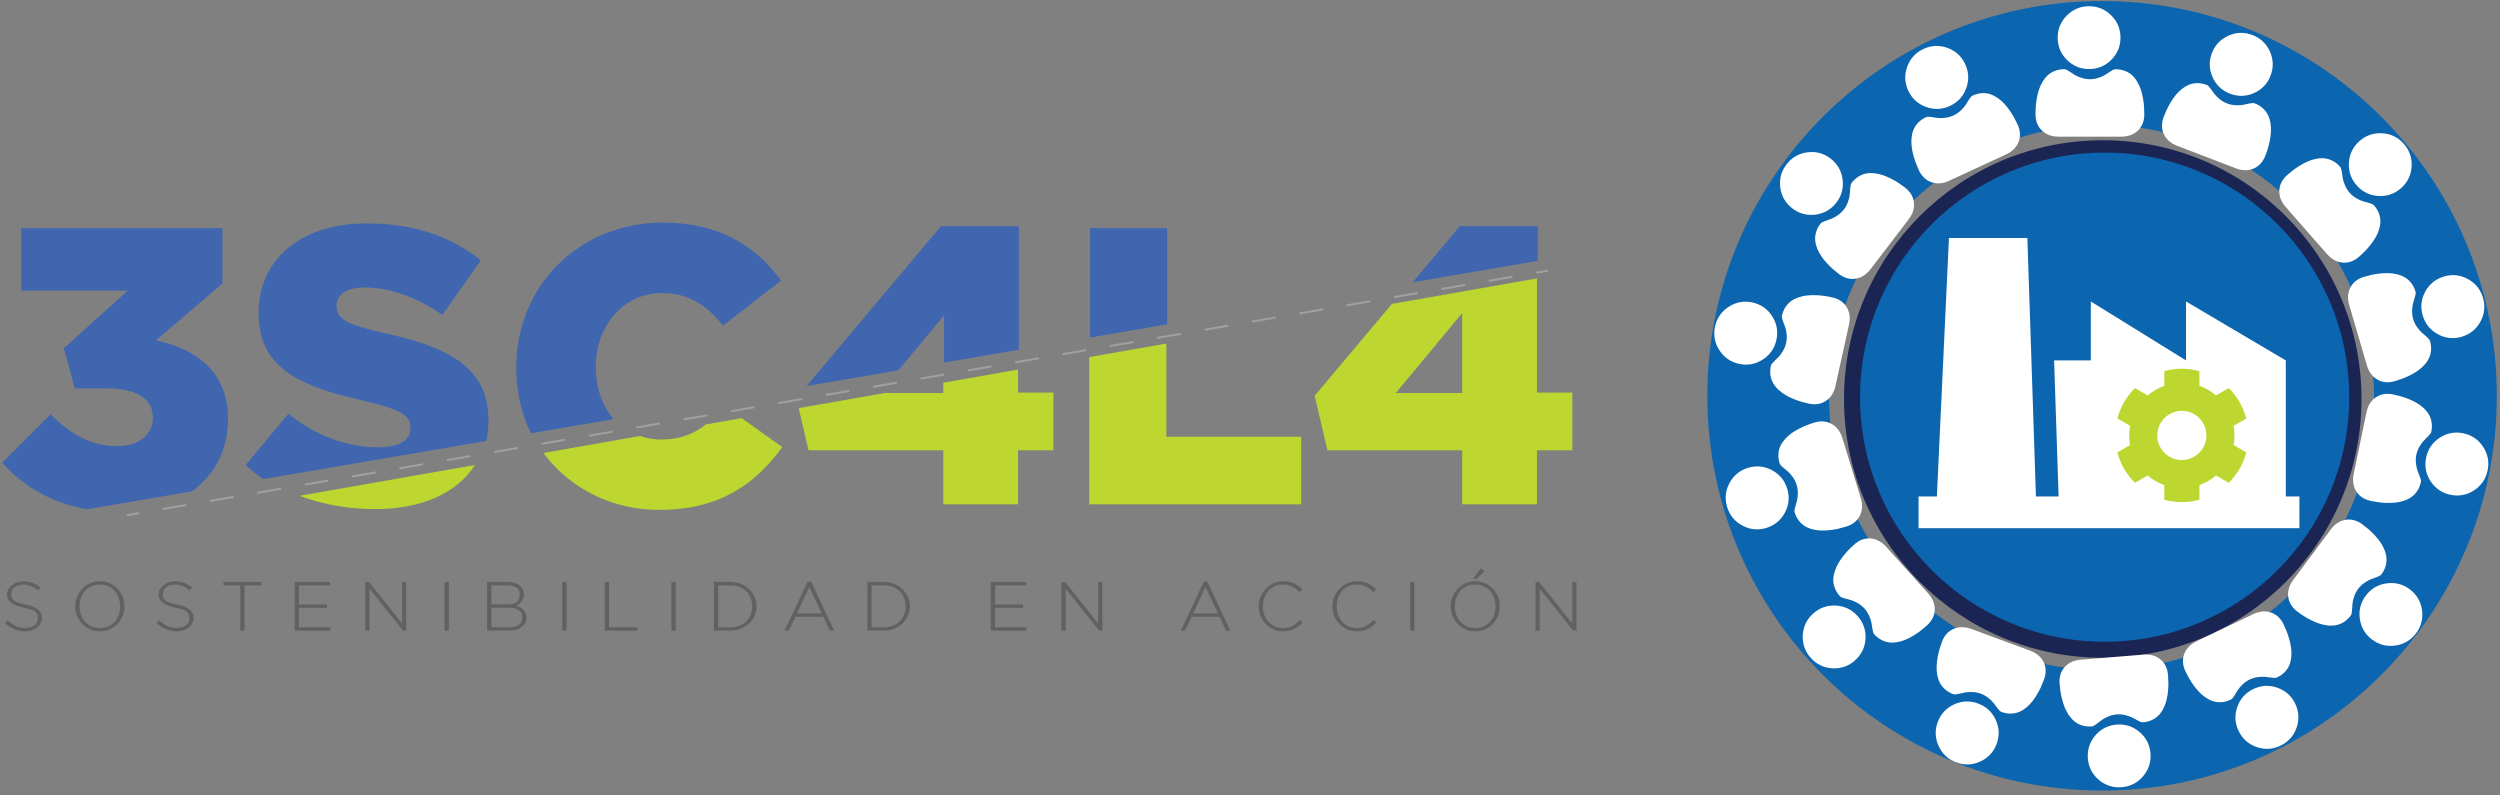 <?xml version="1.0" encoding="UTF-8"?>
<svg xmlns="http://www.w3.org/2000/svg" xmlns:xlink="http://www.w3.org/1999/xlink" width="500pt" height="159pt" viewBox="0 0 500 159" version="1.1">
<rect x="0" y="0" width="500" height="159" fill="#808080" stroke="none"/>
<defs>
<g>
<symbol overflow="visible" id="glyph0-0">
<path style="stroke:none;" d=""/>
</symbol>
<symbol overflow="visible" id="glyph0-1">
<path style="stroke:none;" d="M 4.578 0.141 C 6.516 0.141 7.953 -1.062 7.953 -2.531 L 7.953 -2.562 C 7.953 -3.891 6.922 -4.781 4.562 -5.25 C 2.266 -5.719 1.812 -6.203 1.812 -7.297 L 1.812 -7.328 C 1.812 -8.375 2.656 -9.188 4.203 -9.188 C 5.312 -9.188 6.172 -8.844 7.203 -8.031 L 7.672 -8.641 C 6.703 -9.422 5.531 -9.859 4.234 -9.859 C 2.453 -9.859 0.953 -8.641 0.953 -7.281 L 0.953 -7.25 C 0.953 -5.891 2.062 -5.031 4.391 -4.578 C 6.672 -4.094 7.109 -3.625 7.109 -2.516 L 7.109 -2.484 C 7.109 -1.297 6.234 -0.547 4.594 -0.547 C 3.219 -0.547 2.25 -0.984 1.094 -2.062 L 0.562 -1.5 C 1.734 -0.422 3.094 0.141 4.578 0.141 Z M 4.578 0.141 "/>
</symbol>
<symbol overflow="visible" id="glyph0-2">
<path style="stroke:none;" d="M 5.703 0.156 C 8.578 0.156 10.641 -2.266 10.641 -4.812 C 10.594 -4.766 10.453 -5 10.641 -5 C 10.641 -7.453 8.594 -9.891 5.719 -9.891 C 2.859 -9.891 0.781 -7.453 0.781 -4.875 L 0.781 -4.844 C 0.781 -2.266 2.844 0.156 5.703 0.156 Z M 5.734 -0.516 C 3.203 -0.516 1.656 -2.469 1.656 -4.859 L 1.656 -4.891 C 1.656 -7.281 3.188 -9.219 5.703 -9.219 C 8.234 -9.219 9.766 -7.25 9.766 -4.859 L 9.766 -4.828 C 9.766 -2.438 8.25 -0.516 5.734 -0.516 Z M 5.734 -0.516 "/>
</symbol>
<symbol overflow="visible" id="glyph0-3">
<path style="stroke:none;" d="M 3.891 0 L 4.531 0 L 4.531 -9.047 L 7.922 -9.047 L 7.922 -9.734 L 0.312 -9.734 L 0.312 -9.047 L 3.688 -9.047 L 3.688 0 Z M 3.891 0 "/>
</symbol>
<symbol overflow="visible" id="glyph0-4">
<path style="stroke:none;" d="M 1.406 0 L 8.328 0 L 8.328 -0.672 L 2.062 -0.672 L 2.062 -4.562 L 7.672 -4.562 L 7.672 -5.234 L 2.062 -5.234 L 2.062 -9.047 L 8.266 -9.047 L 8.266 -9.734 L 1.203 -9.734 L 1.203 0 Z M 1.406 0 "/>
</symbol>
<symbol overflow="visible" id="glyph0-5">
<path style="stroke:none;" d="M 1.406 0 L 2.047 0 L 2.047 -8.875 L 1.719 -8.781 L 8.734 0 L 9.391 0 L 9.391 -9.734 L 8.547 -9.734 L 8.547 -0.906 L 8.891 -1 L 1.922 -9.734 L 1.203 -9.734 L 1.203 0 Z M 1.406 0 "/>
</symbol>
<symbol overflow="visible" id="glyph0-6">
<path style="stroke:none;" d="M 1.5 0 L 2.156 0 L 2.156 -9.734 L 1.297 -9.734 L 1.297 0 Z M 1.5 0 "/>
</symbol>
<symbol overflow="visible" id="glyph0-7">
<path style="stroke:none;" d="M 1.406 0 L 5.5 0 C 7.625 0 9.094 -1.062 9.094 -2.625 L 9.094 -2.656 C 9.094 -3.938 7.891 -4.875 6.641 -5.094 L 6.641 -4.844 C 7.609 -5.109 8.578 -6 8.578 -7.219 L 8.578 -7.234 C 8.578 -7.859 8.312 -8.469 7.922 -8.859 C 7.391 -9.391 6.391 -9.734 5.297 -9.734 L 1.203 -9.734 L 1.203 0 Z M 2.062 -5.109 L 2.062 -9.047 L 5.297 -9.047 C 6.953 -9.047 7.719 -8.391 7.719 -7.203 L 7.719 -7.172 C 7.719 -5.812 6.812 -5.25 5.406 -5.25 L 2.062 -5.25 Z M 2.062 -0.547 L 2.062 -4.578 L 5.578 -4.578 C 7.25 -4.578 8.234 -3.969 8.234 -2.641 L 8.234 -2.609 C 8.234 -1.328 7.344 -0.672 5.516 -0.672 L 2.062 -0.672 Z M 2.062 -0.547 "/>
</symbol>
<symbol overflow="visible" id="glyph0-8">
<path style="stroke:none;" d="M 1.406 0 L 7.766 0 L 7.766 -0.672 L 2.062 -0.672 L 2.062 -9.734 L 1.203 -9.734 L 1.203 0 Z M 1.406 0 "/>
</symbol>
<symbol overflow="visible" id="glyph0-9">
<path style="stroke:none;" d="M 1.406 0 L 4.5 0 C 7.469 0 9.719 -2.172 9.719 -4.844 L 9.719 -4.875 C 9.719 -7.531 7.469 -9.734 4.5 -9.734 L 1.203 -9.734 L 1.203 0 Z M 2.062 -0.547 L 2.062 -9.047 L 4.5 -9.047 C 7.219 -9.047 8.844 -7.25 8.844 -4.859 L 8.844 -4.828 C 8.844 -2.438 7.219 -0.672 4.5 -0.672 L 2.062 -0.672 Z M 2.062 -0.547 "/>
</symbol>
<symbol overflow="visible" id="glyph0-10">
<path style="stroke:none;" d="M 0.547 0 L 1.141 0 L 2.438 -2.766 L 8.031 -2.766 L 9.328 0 L 10.203 0 L 5.594 -9.797 L 4.891 -9.797 L 0.281 0 Z M 2.703 -3.297 L 5.422 -9.125 L 5.031 -9.125 L 7.719 -3.438 L 2.766 -3.438 Z M 2.703 -3.297 "/>
</symbol>
<symbol overflow="visible" id="glyph0-11">
<path style="stroke:none;" d=""/>
</symbol>
<symbol overflow="visible" id="glyph0-12">
<path style="stroke:none;" d="M 5.641 0.156 C 7.328 0.156 8.609 -0.578 9.578 -1.594 L 9.031 -2.125 C 8.062 -1.125 7.141 -0.516 5.672 -0.516 C 3.281 -0.516 1.656 -2.391 1.656 -4.844 L 1.656 -4.875 C 1.656 -7.328 3.25 -9.219 5.656 -9.219 C 7.234 -9.219 8.062 -8.578 8.984 -7.688 L 9.531 -8.266 C 8.531 -9.203 7.422 -9.891 5.672 -9.891 C 2.969 -9.891 0.781 -7.516 0.781 -4.859 L 0.781 -4.828 C 0.781 -2.141 2.969 0.156 5.641 0.156 Z M 5.641 0.156 "/>
</symbol>
<symbol overflow="visible" id="glyph0-13">
<path style="stroke:none;" d="M 5.703 0.156 C 8.578 0.156 10.641 -2.266 10.641 -4.812 C 10.594 -4.766 10.453 -5 10.641 -5 C 10.641 -7.453 8.594 -9.891 5.719 -9.891 C 2.859 -9.891 0.781 -7.453 0.781 -4.875 L 0.781 -4.844 C 0.781 -2.266 2.844 0.156 5.703 0.156 Z M 5.734 -0.516 C 3.203 -0.516 1.656 -2.469 1.656 -4.859 L 1.656 -4.891 C 1.656 -7.281 3.188 -9.219 5.703 -9.219 C 8.234 -9.219 9.766 -7.25 9.766 -4.859 L 9.766 -4.828 C 9.766 -2.438 8.25 -0.516 5.734 -0.516 Z M 5.578 -10.344 L 6.016 -10.344 L 7.625 -11.969 L 6.766 -12.406 L 5.266 -10.344 Z M 5.578 -10.344 "/>
</symbol>
</g>
<clipPath id="clip1">
  <path d="M 0 45 L 46 45 L 46 103 L 0 103 Z M 0 45 "/>
</clipPath>
<clipPath id="clip2">
  <path d="M -45.84 14.172 L -48.91 115.574 L -35.238 110.875 L 314.859 50.918 L 313.148 -5.23 Z M -45.84 14.172 "/>
</clipPath>
<clipPath id="clip3">
  <path d="M 49 44 L 98 44 L 98 103 L 49 103 Z M 49 44 "/>
</clipPath>
<clipPath id="clip4">
  <path d="M -45.84 14.172 L -48.91 115.574 L -35.238 110.875 L 314.859 50.918 L 313.148 -5.23 Z M -45.84 14.172 "/>
</clipPath>
<clipPath id="clip5">
  <path d="M 103 44 L 157 44 L 157 103 L 103 103 Z M 103 44 "/>
</clipPath>
<clipPath id="clip6">
  <path d="M -45.84 14.172 L -48.91 115.574 L -35.238 110.875 L 314.859 50.918 L 313.148 -5.23 Z M -45.84 14.172 "/>
</clipPath>
<clipPath id="clip7">
  <path d="M 159 45 L 211 45 L 211 102 L 159 102 Z M 159 45 "/>
</clipPath>
<clipPath id="clip8">
  <path d="M -45.84 14.172 L -48.91 115.574 L -35.238 110.875 L 314.859 50.918 L 313.148 -5.23 Z M -45.84 14.172 "/>
</clipPath>
<clipPath id="clip9">
  <path d="M 218 45 L 261 45 L 261 102 L 218 102 Z M 218 45 "/>
</clipPath>
<clipPath id="clip10">
  <path d="M -45.84 14.172 L -48.91 115.574 L -35.238 110.875 L 314.859 50.918 L 313.148 -5.23 Z M -45.84 14.172 "/>
</clipPath>
<clipPath id="clip11">
  <path d="M 263 45 L 315 45 L 315 102 L 263 102 Z M 263 45 "/>
</clipPath>
<clipPath id="clip12">
  <path d="M -45.84 14.172 L -48.91 115.574 L -35.238 110.875 L 314.859 50.918 L 313.148 -5.23 Z M -45.84 14.172 "/>
</clipPath>
<clipPath id="clip13">
  <path d="M 0 52 L 46 52 L 46 102 L 0 102 Z M 0 52 "/>
</clipPath>
<clipPath id="clip14">
  <path d="M -15.883 112.477 L 327.594 125.504 L 325.391 52.52 Z M -15.883 112.477 "/>
</clipPath>
<clipPath id="clip15">
  <path d="M 48 52 L 98 52 L 98 102 L 48 102 Z M 48 52 "/>
</clipPath>
<clipPath id="clip16">
  <path d="M -15.883 112.477 L 327.594 125.504 L 325.391 52.52 Z M -15.883 112.477 "/>
</clipPath>
<clipPath id="clip17">
  <path d="M 103 52 L 157 52 L 157 102 L 103 102 Z M 103 52 "/>
</clipPath>
<clipPath id="clip18">
  <path d="M -15.883 112.477 L 327.594 125.504 L 325.391 52.52 Z M -15.883 112.477 "/>
</clipPath>
<clipPath id="clip19">
  <path d="M 159 52 L 211 52 L 211 101 L 159 101 Z M 159 52 "/>
</clipPath>
<clipPath id="clip20">
  <path d="M -15.883 112.477 L 327.594 125.504 L 325.391 52.52 Z M -15.883 112.477 "/>
</clipPath>
<clipPath id="clip21">
  <path d="M 217 52 L 261 52 L 261 101 L 217 101 Z M 217 52 "/>
</clipPath>
<clipPath id="clip22">
  <path d="M -15.883 112.477 L 327.594 125.504 L 325.391 52.52 Z M -15.883 112.477 "/>
</clipPath>
<clipPath id="clip23">
  <path d="M 262 52 L 315 52 L 315 101 L 262 101 Z M 262 52 "/>
</clipPath>
<clipPath id="clip24">
  <path d="M -15.883 112.477 L 327.594 125.504 L 325.391 52.52 Z M -15.883 112.477 "/>
</clipPath>
</defs>
<g id="surface1">
<g style="fill:rgb(37.599%,37.999%,37.999%);fill-opacity:1;">
  <use xlink:href="#glyph0-1" x="0.446" y="126.126"/>
  <use xlink:href="#glyph0-2" x="14.258" y="126.126"/>
</g>
<g style="fill:rgb(37.599%,37.999%,37.999%);fill-opacity:1;">
  <use xlink:href="#glyph0-1" x="30.761" y="126.126"/>
</g>
<g style="fill:rgb(37.599%,37.999%,37.999%);fill-opacity:1;">
  <use xlink:href="#glyph0-3" x="44.368" y="126.126"/>
  <use xlink:href="#glyph0-4" x="57.732" y="126.126"/>
  <use xlink:href="#glyph0-5" x="71.868" y="126.126"/>
  <use xlink:href="#glyph0-6" x="87.614" y="126.126"/>
  <use xlink:href="#glyph0-7" x="96.217" y="126.126"/>
  <use xlink:href="#glyph0-6" x="111.151" y="126.126"/>
  <use xlink:href="#glyph0-8" x="119.754" y="126.126"/>
  <use xlink:href="#glyph0-6" x="132.984" y="126.126"/>
  <use xlink:href="#glyph0-9" x="141.587" y="126.126"/>
</g>
<g style="fill:rgb(37.599%,37.999%,37.999%);fill-opacity:1;">
  <use xlink:href="#glyph0-10" x="156.629" y="126.126"/>
  <use xlink:href="#glyph0-9" x="172.266" y="126.126"/>
  <use xlink:href="#glyph0-11" x="187.917" y="126.126"/>
  <use xlink:href="#glyph0-4" x="196.953" y="126.126"/>
  <use xlink:href="#glyph0-5" x="211.089" y="126.126"/>
  <use xlink:href="#glyph0-11" x="226.835" y="126.126"/>
  <use xlink:href="#glyph0-10" x="235.871" y="126.126"/>
</g>
<g style="fill:rgb(37.599%,37.999%,37.999%);fill-opacity:1;">
  <use xlink:href="#glyph0-12" x="250.94" y="126.126"/>
</g>
<g style="fill:rgb(37.599%,37.999%,37.999%);fill-opacity:1;">
  <use xlink:href="#glyph0-12" x="265.698" y="126.126"/>
  <use xlink:href="#glyph0-6" x="280.727" y="126.126"/>
  <use xlink:href="#glyph0-13" x="289.33" y="126.126"/>
  <use xlink:href="#glyph0-5" x="305.901" y="126.126"/>
</g>
<g clip-path="url(#clip1)" clip-rule="nonzero">
<g clip-path="url(#clip2)" clip-rule="nonzero">
<path style=" stroke:none;fill-rule:nonzero;fill:rgb(25.099%,39.999%,68.999%);fill-opacity:1;" d="M 0.426 92.555 L 10.129 82.855 C 14.105 86.91 18.32 89.215 23.41 89.215 C 27.781 89.215 30.566 86.988 30.566 83.57 L 30.566 83.41 C 30.566 79.832 27.305 77.684 21.5 77.684 L 14.98 77.684 L 12.754 69.652 L 25.555 58.121 L 4.242 58.121 L 4.242 45.637 L 44.484 45.637 L 44.484 56.691 L 31.203 68.062 C 39.156 69.812 45.598 74.266 45.598 83.727 L 45.598 83.887 C 45.598 95.18 36.531 102.418 24.125 102.418 C 13.391 102.418 5.832 98.52 0.426 92.555 "/>
</g>
</g>
<g clip-path="url(#clip3)" clip-rule="nonzero">
<g clip-path="url(#clip4)" clip-rule="nonzero">
<path style=" stroke:none;fill-rule:nonzero;fill:rgb(25.099%,39.999%,68.999%);fill-opacity:1;" d="M 49.094 93.031 L 57.684 82.773 C 63.172 87.148 69.293 89.453 75.738 89.453 C 79.871 89.453 82.098 88.023 82.098 85.637 L 82.098 85.477 C 82.098 83.172 80.27 81.898 72.715 80.152 C 60.867 77.445 51.719 74.105 51.719 62.656 L 51.719 62.496 C 51.719 52.156 59.91 44.684 73.27 44.684 C 82.734 44.684 90.129 47.227 96.172 52.078 L 88.461 62.973 C 83.371 59.395 77.805 57.484 72.871 57.484 C 69.137 57.484 67.305 59.078 67.305 61.062 L 67.305 61.223 C 67.305 63.77 69.215 64.883 76.93 66.633 C 89.73 69.414 97.684 73.551 97.684 83.969 L 97.684 84.125 C 97.684 95.496 88.699 102.258 75.18 102.258 C 65.32 102.258 55.934 99.156 49.094 93.031 "/>
</g>
</g>
<g clip-path="url(#clip5)" clip-rule="nonzero">
<g clip-path="url(#clip6)" clip-rule="nonzero">
<path style=" stroke:none;fill-rule:nonzero;fill:rgb(25.099%,39.999%,68.999%);fill-opacity:1;" d="M 103.25 73.629 L 103.25 73.473 C 103.25 57.246 115.734 44.523 132.598 44.523 C 143.969 44.523 151.281 49.297 156.215 56.133 L 144.605 65.121 C 141.422 61.145 137.766 58.602 132.438 58.602 C 124.645 58.602 119.156 65.199 119.156 73.312 L 119.156 73.473 C 119.156 81.82 124.645 88.34 132.438 88.34 C 138.242 88.34 141.66 85.637 145 81.582 L 156.609 89.852 C 151.363 97.09 144.285 102.418 131.961 102.418 C 116.055 102.418 103.25 90.25 103.25 73.629 "/>
</g>
</g>
<g clip-path="url(#clip7)" clip-rule="nonzero">
<g clip-path="url(#clip8)" clip-rule="nonzero">
<path style=" stroke:none;fill-rule:nonzero;fill:rgb(25.099%,39.999%,68.999%);fill-opacity:1;" d="M 188.82 79.035 L 188.82 63.055 L 175.539 79.035 Z M 188.82 90.488 L 161.859 90.488 L 159.316 79.594 L 188.184 45.238 L 203.77 45.238 L 203.77 78.957 L 210.848 78.957 L 210.848 90.488 L 203.77 90.488 L 203.77 101.305 L 188.82 101.305 "/>
</g>
</g>
<g clip-path="url(#clip9)" clip-rule="nonzero">
<g clip-path="url(#clip10)" clip-rule="nonzero">
<path style=" stroke:none;fill-rule:nonzero;fill:rgb(25.099%,39.999%,68.999%);fill-opacity:1;" d="M 218.008 45.637 L 233.434 45.637 L 233.434 87.785 L 260.391 87.785 L 260.391 101.305 L 218.008 101.305 "/>
</g>
</g>
<g clip-path="url(#clip11)" clip-rule="nonzero">
<g clip-path="url(#clip12)" clip-rule="nonzero">
<path style=" stroke:none;fill-rule:nonzero;fill:rgb(25.099%,39.999%,68.999%);fill-opacity:1;" d="M 292.598 79.035 L 292.598 63.055 L 279.32 79.035 Z M 292.598 90.488 L 265.641 90.488 L 263.098 79.594 L 291.965 45.238 L 307.547 45.238 L 307.547 78.957 L 314.629 78.957 L 314.629 90.488 L 307.547 90.488 L 307.547 101.305 L 292.598 101.305 "/>
</g>
</g>
<g clip-path="url(#clip13)" clip-rule="nonzero">
<g clip-path="url(#clip14)" clip-rule="nonzero">
<path style=" stroke:none;fill-rule:nonzero;fill:rgb(74.1%,83.899%,18.799%);fill-opacity:1;" d="M 0.266 92.117 L 9.969 82.414 C 13.945 86.469 18.16 88.777 23.25 88.777 C 27.625 88.777 30.406 86.551 30.406 83.129 L 30.406 82.969 C 30.406 79.391 27.148 77.242 21.34 77.242 L 14.82 77.242 L 12.594 69.215 L 25.398 57.68 L 4.082 57.68 L 4.082 45.195 L 44.324 45.195 L 44.324 56.25 L 31.043 67.621 C 38.996 69.371 45.438 73.824 45.438 83.289 L 45.438 83.449 C 45.438 94.738 36.371 101.977 23.965 101.977 C 13.23 101.977 5.676 98.082 0.266 92.117 "/>
</g>
</g>
<g clip-path="url(#clip15)" clip-rule="nonzero">
<g clip-path="url(#clip16)" clip-rule="nonzero">
<path style=" stroke:none;fill-rule:nonzero;fill:rgb(74.1%,83.899%,18.799%);fill-opacity:1;" d="M 48.934 92.594 L 57.523 82.336 C 63.012 86.707 69.133 89.016 75.578 89.016 C 79.711 89.016 81.938 87.582 81.938 85.195 L 81.938 85.039 C 81.938 82.73 80.109 81.461 72.555 79.711 C 60.707 77.008 51.559 73.664 51.559 62.215 L 51.559 62.055 C 51.559 51.719 59.75 44.242 73.109 44.242 C 82.574 44.242 89.969 46.785 96.016 51.641 L 88.301 62.531 C 83.211 58.953 77.645 57.047 72.711 57.047 C 68.977 57.047 67.148 58.637 67.148 60.625 L 67.148 60.781 C 67.148 63.328 69.055 64.441 76.77 66.191 C 89.574 68.973 97.523 73.109 97.523 83.527 L 97.523 83.688 C 97.523 95.059 88.539 101.816 75.02 101.816 C 65.16 101.816 55.777 98.715 48.934 92.594 "/>
</g>
</g>
<g clip-path="url(#clip17)" clip-rule="nonzero">
<g clip-path="url(#clip18)" clip-rule="nonzero">
<path style=" stroke:none;fill-rule:nonzero;fill:rgb(74.1%,83.899%,18.799%);fill-opacity:1;" d="M 103.094 73.188 L 103.094 73.031 C 103.094 56.809 115.574 44.086 132.438 44.086 C 143.809 44.086 151.121 48.855 156.055 55.691 L 144.445 64.68 C 141.262 60.703 137.605 58.16 132.277 58.16 C 124.484 58.16 118.996 64.758 118.996 72.871 L 118.996 73.031 C 118.996 81.379 124.484 87.902 132.277 87.902 C 138.082 87.902 141.5 85.199 144.844 81.141 L 156.453 89.414 C 151.203 96.648 144.125 101.977 131.801 101.977 C 115.895 101.977 103.094 89.809 103.094 73.188 "/>
</g>
</g>
<g clip-path="url(#clip19)" clip-rule="nonzero">
<g clip-path="url(#clip20)" clip-rule="nonzero">
<path style=" stroke:none;fill-rule:nonzero;fill:rgb(74.1%,83.899%,18.799%);fill-opacity:1;" d="M 188.66 78.598 L 188.66 62.613 L 175.379 78.598 Z M 188.66 90.047 L 161.699 90.047 L 159.156 79.152 L 188.023 44.801 L 203.609 44.801 L 203.609 78.516 L 210.688 78.516 L 210.688 90.047 L 203.609 90.047 L 203.609 100.863 L 188.66 100.863 "/>
</g>
</g>
<g clip-path="url(#clip21)" clip-rule="nonzero">
<g clip-path="url(#clip22)" clip-rule="nonzero">
<path style=" stroke:none;fill-rule:nonzero;fill:rgb(74.1%,83.899%,18.799%);fill-opacity:1;" d="M 217.848 45.195 L 233.273 45.195 L 233.273 87.344 L 260.23 87.344 L 260.23 100.863 L 217.848 100.863 "/>
</g>
</g>
<g clip-path="url(#clip23)" clip-rule="nonzero">
<g clip-path="url(#clip24)" clip-rule="nonzero">
<path style=" stroke:none;fill-rule:nonzero;fill:rgb(74.1%,83.899%,18.799%);fill-opacity:1;" d="M 292.438 78.598 L 292.438 62.613 L 279.16 78.598 Z M 292.438 90.047 L 265.48 90.047 L 262.938 79.152 L 291.805 44.801 L 307.391 44.801 L 307.391 78.516 L 314.469 78.516 L 314.469 90.047 L 307.391 90.047 L 307.391 100.863 L 292.438 100.863 "/>
</g>
</g>
<path style="fill:none;stroke-width:4.03;stroke-linecap:butt;stroke-linejoin:miter;stroke:rgb(62.7%,62.7%,62.7%);stroke-opacity:1;stroke-miterlimit:10;" d="M 254.062 559.609 L 277.852 563.711 " transform="matrix(0.1,0,0,-0.1,0,159)"/>
<path style="fill:none;stroke-width:4.03;stroke-linecap:butt;stroke-linejoin:miter;stroke:rgb(62.7%,62.7%,62.7%);stroke-opacity:1;stroke-dasharray:48.06,48.06;stroke-miterlimit:10;" d="M 325.234 571.875 L 3048.516 1040.547 " transform="matrix(0.1,0,0,-0.1,0,159)"/>
<path style="fill:none;stroke-width:4.03;stroke-linecap:butt;stroke-linejoin:miter;stroke:rgb(62.7%,62.7%,62.7%);stroke-opacity:1;stroke-miterlimit:10;" d="M 3072.188 1044.648 L 3095.977 1048.711 " transform="matrix(0.1,0,0,-0.1,0,159)"/>
<path style=" stroke:none;fill-rule:nonzero;fill:rgb(10.199%,14.499%,32.899%);fill-opacity:1;" d="M 472.305 79.805 C 472.305 108.387 449.137 131.555 420.555 131.555 C 391.973 131.555 368.801 108.387 368.801 79.805 C 368.801 51.223 391.973 28.051 420.555 28.051 C 449.137 28.051 472.305 51.223 472.305 79.805 "/>
<path style=" stroke:none;fill-rule:nonzero;fill:rgb(4.7%,39.6%,68.599%);fill-opacity:1;" d="M 420.316 134.016 C 390.219 134.016 365.82 109.617 365.82 79.52 C 365.82 49.422 390.219 25.023 420.316 25.023 C 450.414 25.023 474.812 49.422 474.812 79.52 C 474.812 109.617 450.414 134.016 420.316 134.016 M 420.414 0.211 C 376.812 0.211 341.465 35.559 341.465 79.16 C 341.465 122.762 376.812 158.109 420.414 158.109 C 464.016 158.109 499.363 122.762 499.363 79.16 C 499.363 35.559 464.016 0.211 420.414 0.211 "/>
<path style=" stroke:none;fill-rule:nonzero;fill:rgb(4.7%,39.6%,68.599%);fill-opacity:1;" d="M 469.84 79.434 C 469.84 106.449 447.941 128.348 420.926 128.348 C 393.91 128.348 372.012 106.449 372.012 79.434 C 372.012 52.418 393.91 30.52 420.926 30.52 C 447.941 30.52 469.84 52.418 469.84 79.434 "/>
<path style=" stroke:none;fill-rule:nonzero;fill:rgb(100%,100%,100%);fill-opacity:1;" d="M 417.816 13.812 C 419.547 13.812 421.039 13.191 422.258 11.969 C 423.48 10.746 424.098 9.254 424.098 7.527 C 424.098 5.801 423.48 4.309 422.258 3.086 C 421.039 1.867 419.547 1.246 417.816 1.246 C 416.09 1.246 414.598 1.867 413.379 3.086 C 412.156 4.309 411.535 5.801 411.535 7.527 C 411.535 9.254 412.156 10.746 413.379 11.969 C 414.598 13.191 416.094 13.812 417.816 13.812 "/>
<path style=" stroke:none;fill-rule:nonzero;fill:rgb(100%,100%,100%);fill-opacity:1;" d="M 428.809 21.305 C 428.773 20.793 428.703 20.242 428.598 19.656 C 428.492 19.066 428.355 18.508 428.195 17.996 C 428.023 17.473 427.797 16.949 427.512 16.453 C 427.219 15.934 426.871 15.484 426.484 15.113 C 426.078 14.727 425.582 14.414 425.012 14.188 C 424.438 13.961 423.805 13.848 423.125 13.848 C 422.859 13.848 422.602 13.953 422.105 14.277 C 421.797 14.48 421.441 14.711 421.039 14.965 C 420.699 15.184 420.238 15.387 419.664 15.57 C 419.109 15.75 418.539 15.844 417.984 15.844 C 417.422 15.844 416.859 15.75 416.297 15.57 C 415.727 15.387 415.266 15.184 414.922 14.965 C 414.527 14.711 414.172 14.48 413.859 14.277 C 413.363 13.953 413.105 13.848 412.84 13.848 C 412.16 13.848 411.527 13.961 410.953 14.188 C 410.383 14.414 409.887 14.727 409.48 15.113 C 409.094 15.484 408.746 15.938 408.453 16.453 C 408.168 16.949 407.941 17.473 407.77 17.996 C 407.609 18.508 407.473 19.066 407.367 19.656 C 407.262 20.238 407.191 20.793 407.156 21.305 C 407.121 21.801 407.102 22.32 407.102 22.844 C 407.102 24.203 407.535 25.309 408.391 26.121 C 409.23 26.922 410.348 27.328 411.703 27.328 L 424.262 27.328 C 425.617 27.328 426.734 26.922 427.578 26.121 C 428.43 25.309 428.863 24.203 428.863 22.844 C 428.863 22.316 428.844 21.801 428.809 21.305 "/>
<path style=" stroke:none;fill-rule:nonzero;fill:rgb(100%,100%,100%);fill-opacity:1;" d="M 445.996 18.734 C 447.609 19.355 449.227 19.312 450.805 18.609 C 452.383 17.906 453.496 16.73 454.113 15.121 C 454.73 13.508 454.688 11.891 453.984 10.312 C 453.281 8.738 452.109 7.625 450.496 7.008 C 448.887 6.387 447.27 6.43 445.691 7.133 C 444.113 7.836 443 9.008 442.383 10.621 C 441.766 12.234 441.809 13.852 442.512 15.426 C 443.215 17.004 444.387 18.117 445.996 18.734 "/>
<path style=" stroke:none;fill-rule:nonzero;fill:rgb(100%,100%,100%);fill-opacity:1;" d="M 453.578 29.668 C 453.727 29.18 453.859 28.637 453.973 28.055 C 454.082 27.465 454.156 26.895 454.184 26.359 C 454.219 25.809 454.188 25.242 454.102 24.676 C 454.016 24.086 453.852 23.539 453.621 23.059 C 453.383 22.551 453.031 22.078 452.578 21.66 C 452.125 21.246 451.574 20.91 450.941 20.672 C 450.691 20.574 450.414 20.586 449.832 20.707 C 449.477 20.785 449.059 20.871 448.594 20.969 C 448.195 21.051 447.691 21.074 447.094 21.039 C 446.508 21.012 445.945 20.895 445.426 20.691 C 444.902 20.492 444.406 20.203 443.949 19.836 C 443.48 19.461 443.121 19.102 442.883 18.777 C 442.602 18.398 442.352 18.055 442.133 17.758 C 441.785 17.273 441.586 17.082 441.336 16.984 C 440.703 16.742 440.07 16.621 439.453 16.629 C 438.84 16.637 438.266 16.75 437.746 16.969 C 437.25 17.176 436.766 17.473 436.309 17.848 C 435.863 18.215 435.465 18.617 435.117 19.047 C 434.781 19.465 434.457 19.938 434.145 20.449 C 433.84 20.957 433.574 21.449 433.359 21.914 C 433.148 22.367 432.945 22.844 432.758 23.332 C 432.27 24.605 432.281 25.789 432.785 26.852 C 433.285 27.902 434.184 28.684 435.449 29.168 L 447.176 33.664 C 448.441 34.152 449.629 34.172 450.699 33.723 C 451.789 33.27 452.59 32.395 453.074 31.125 C 453.266 30.633 453.434 30.145 453.578 29.668 "/>
<path style=" stroke:none;fill-rule:nonzero;fill:rgb(100%,100%,100%);fill-opacity:1;" d="M 471.332 37.07 C 472.473 38.367 473.922 39.082 475.645 39.191 C 477.367 39.305 478.898 38.781 480.195 37.645 C 481.492 36.504 482.207 35.055 482.32 33.328 C 482.43 31.605 481.91 30.074 480.77 28.777 C 479.633 27.48 478.18 26.766 476.457 26.656 C 474.734 26.547 473.203 27.066 471.906 28.203 C 470.609 29.344 469.895 30.797 469.781 32.52 C 469.672 34.242 470.191 35.773 471.332 37.07 "/>
<path style=" stroke:none;fill-rule:nonzero;fill:rgb(100%,100%,100%);fill-opacity:1;" d="M 472.957 50.273 C 473.316 49.91 473.688 49.492 474.055 49.027 C 474.43 48.559 474.758 48.086 475.031 47.629 C 475.316 47.152 475.559 46.641 475.746 46.098 C 475.938 45.535 476.051 44.977 476.074 44.441 C 476.098 43.879 476.004 43.301 475.797 42.723 C 475.59 42.141 475.258 41.59 474.809 41.082 C 474.633 40.879 474.383 40.758 473.809 40.602 C 473.457 40.504 473.047 40.383 472.594 40.254 C 472.203 40.141 471.742 39.926 471.227 39.621 C 470.727 39.32 470.281 38.953 469.914 38.535 C 469.547 38.113 469.238 37.629 469.008 37.09 C 468.77 36.539 468.617 36.059 468.555 35.656 C 468.484 35.191 468.422 34.77 468.367 34.406 C 468.281 33.816 468.195 33.551 468.02 33.352 C 467.57 32.84 467.066 32.441 466.52 32.16 C 465.973 31.879 465.41 31.715 464.852 31.664 C 464.316 31.621 463.75 31.656 463.168 31.777 C 462.605 31.895 462.062 32.062 461.555 32.285 C 461.066 32.5 460.559 32.766 460.043 33.074 C 459.535 33.379 459.07 33.691 458.664 34.004 C 458.27 34.309 457.867 34.637 457.477 34.98 C 456.449 35.879 455.91 36.934 455.859 38.109 C 455.816 39.273 456.246 40.379 457.141 41.398 L 465.43 50.836 C 466.324 51.852 467.363 52.422 468.523 52.523 C 469.695 52.629 470.812 52.227 471.836 51.328 C 472.23 50.98 472.605 50.629 472.957 50.273 "/>
<path style=" stroke:none;fill-rule:nonzero;fill:rgb(100%,100%,100%);fill-opacity:1;" d="M 484.539 63.09 C 485.023 64.746 486.039 66.008 487.555 66.836 C 489.07 67.664 490.68 67.836 492.336 67.352 C 493.988 66.867 495.25 65.852 496.078 64.336 C 496.906 62.82 497.082 61.211 496.598 59.555 C 496.109 57.898 495.098 56.641 493.578 55.812 C 492.066 54.984 490.457 54.809 488.801 55.297 C 487.145 55.781 485.883 56.797 485.055 58.312 C 484.227 59.824 484.055 61.434 484.539 63.09 "/>
<path style=" stroke:none;fill-rule:nonzero;fill:rgb(100%,100%,100%);fill-opacity:1;" d="M 480.441 75.746 C 480.922 75.566 481.43 75.344 481.965 75.078 C 482.5 74.812 482.996 74.523 483.438 74.223 C 483.898 73.914 484.332 73.547 484.73 73.137 C 485.145 72.707 485.48 72.25 485.727 71.773 C 485.984 71.273 486.145 70.711 486.203 70.098 C 486.258 69.484 486.188 68.844 486 68.191 C 485.922 67.938 485.746 67.723 485.297 67.336 C 485.02 67.098 484.695 66.82 484.34 66.508 C 484.035 66.242 483.711 65.852 483.371 65.355 C 483.039 64.871 482.793 64.355 482.637 63.816 C 482.48 63.281 482.406 62.715 482.422 62.129 C 482.438 61.527 482.504 61.023 482.617 60.637 C 482.75 60.184 482.871 59.777 482.977 59.422 C 483.148 58.855 483.18 58.574 483.105 58.32 C 482.914 57.672 482.629 57.094 482.246 56.609 C 481.871 56.121 481.43 55.734 480.941 55.453 C 480.48 55.188 479.949 54.98 479.371 54.848 C 478.812 54.715 478.25 54.641 477.695 54.629 C 477.16 54.613 476.59 54.641 475.992 54.703 C 475.402 54.766 474.848 54.855 474.352 54.965 C 473.859 55.07 473.359 55.199 472.855 55.348 C 471.551 55.73 470.613 56.457 470.074 57.504 C 469.543 58.539 469.465 59.723 469.848 61.023 L 473.379 73.078 C 473.762 74.379 474.465 75.332 475.473 75.914 C 476.492 76.508 477.672 76.613 478.98 76.227 C 479.48 76.082 479.973 75.918 480.441 75.746 "/>
<path style=" stroke:none;fill-rule:nonzero;fill:rgb(100%,100%,100%);fill-opacity:1;" d="M 393.242 17.645 C 393.84 16.023 393.77 14.406 393.047 12.84 C 392.32 11.273 391.129 10.18 389.508 9.586 C 387.887 8.992 386.27 9.059 384.703 9.785 C 383.141 10.508 382.043 11.699 381.449 13.32 C 380.855 14.941 380.922 16.559 381.648 18.125 C 382.371 19.691 383.562 20.785 385.184 21.379 C 386.805 21.977 388.422 21.91 389.988 21.184 C 391.555 20.457 392.648 19.266 393.242 17.645 "/>
<path style=" stroke:none;fill-rule:nonzero;fill:rgb(100%,100%,100%);fill-opacity:1;" d="M 383.766 34.02 C 384.34 35.258 385.195 36.078 386.312 36.453 C 387.414 36.828 388.598 36.727 389.828 36.156 L 401.223 30.875 C 402.453 30.305 403.293 29.465 403.719 28.383 C 404.152 27.289 404.078 26.105 403.508 24.871 C 403.289 24.395 403.055 23.934 402.812 23.496 C 402.566 23.047 402.27 22.574 401.93 22.09 C 401.586 21.598 401.227 21.148 400.863 20.754 C 400.488 20.348 400.062 19.973 399.598 19.641 C 399.113 19.297 398.609 19.031 398.102 18.855 C 397.57 18.676 396.988 18.602 396.371 18.637 C 395.762 18.672 395.137 18.836 394.52 19.121 C 394.281 19.23 394.094 19.438 393.777 19.941 C 393.578 20.254 393.352 20.617 393.102 21.012 C 392.883 21.352 392.547 21.73 392.105 22.141 C 391.676 22.539 391.203 22.859 390.695 23.094 C 390.188 23.328 389.637 23.484 389.055 23.555 C 388.457 23.629 387.953 23.641 387.551 23.586 C 387.078 23.52 386.656 23.461 386.297 23.41 C 385.711 23.324 385.43 23.336 385.188 23.445 C 384.574 23.73 384.047 24.102 383.621 24.547 C 383.199 24.996 382.879 25.488 382.672 26.008 C 382.477 26.508 382.355 27.062 382.305 27.656 C 382.258 28.227 382.27 28.797 382.336 29.344 C 382.402 29.875 382.516 30.438 382.664 31.02 C 382.816 31.594 382.984 32.125 383.168 32.602 C 383.344 33.066 383.547 33.547 383.766 34.02 "/>
<path style=" stroke:none;fill-rule:nonzero;fill:rgb(100%,100%,100%);fill-opacity:1;" d="M 368.516 35.863 C 368.285 34.152 367.477 32.754 366.105 31.703 C 364.734 30.656 363.172 30.238 361.461 30.469 C 359.746 30.695 358.348 31.508 357.301 32.879 C 356.25 34.25 355.836 35.812 356.062 37.523 C 356.289 39.234 357.102 40.637 358.473 41.684 C 359.844 42.73 361.406 43.148 363.117 42.922 C 364.828 42.691 366.23 41.883 367.281 40.512 C 368.328 39.141 368.742 37.574 368.516 35.863 "/>
<path style=" stroke:none;fill-rule:nonzero;fill:rgb(100%,100%,100%);fill-opacity:1;" d="M 367.742 54.77 C 368.824 55.598 369.965 55.922 371.129 55.738 C 372.277 55.559 373.277 54.918 374.102 53.84 L 381.73 43.867 C 382.555 42.789 382.91 41.656 382.785 40.496 C 382.656 39.328 382.047 38.312 380.965 37.484 C 380.547 37.168 380.125 36.867 379.707 36.59 C 379.281 36.312 378.797 36.031 378.27 35.758 C 377.738 35.484 377.211 35.254 376.707 35.074 C 376.188 34.887 375.637 34.754 375.066 34.676 C 374.477 34.594 373.91 34.594 373.379 34.676 C 372.824 34.766 372.273 34.969 371.746 35.285 C 371.219 35.605 370.742 36.035 370.332 36.578 C 370.172 36.785 370.102 37.059 370.055 37.648 C 370.027 38.02 369.992 38.445 369.953 38.91 C 369.922 39.316 369.801 39.809 369.598 40.371 C 369.402 40.926 369.133 41.43 368.793 41.875 C 368.453 42.316 368.035 42.711 367.555 43.047 C 367.059 43.391 366.617 43.633 366.238 43.77 C 365.793 43.934 365.391 44.078 365.047 44.199 C 364.488 44.398 364.242 44.535 364.082 44.746 C 363.672 45.285 363.375 45.859 363.211 46.449 C 363.039 47.047 362.988 47.629 363.051 48.188 C 363.105 48.719 363.258 49.266 363.488 49.812 C 363.711 50.344 363.984 50.84 364.301 51.297 C 364.605 51.734 364.969 52.18 365.371 52.621 C 365.773 53.062 366.172 53.457 366.551 53.789 C 366.926 54.121 367.324 54.449 367.742 54.77 "/>
<path style=" stroke:none;fill-rule:nonzero;fill:rgb(100%,100%,100%);fill-opacity:1;" d="M 354.441 63.254 C 353.512 61.797 352.188 60.871 350.504 60.496 C 348.816 60.125 347.223 60.406 345.77 61.34 C 344.312 62.266 343.387 63.594 343.012 65.277 C 342.641 66.965 342.922 68.555 343.855 70.012 C 344.785 71.469 346.109 72.395 347.797 72.766 C 349.48 73.141 351.07 72.855 352.527 71.926 C 353.984 70.996 354.91 69.672 355.281 67.984 C 355.652 66.301 355.371 64.711 354.441 63.254 "/>
<path style=" stroke:none;fill-rule:nonzero;fill:rgb(100%,100%,100%);fill-opacity:1;" d="M 361.723 80.719 C 363.051 81.012 364.223 80.828 365.199 80.168 C 366.164 79.52 366.801 78.516 367.094 77.191 L 369.801 64.93 C 370.094 63.605 369.938 62.43 369.336 61.434 C 368.727 60.422 367.742 59.766 366.41 59.469 C 365.902 59.359 365.391 59.262 364.898 59.188 C 364.391 59.113 363.836 59.062 363.242 59.039 C 362.645 59.016 362.07 59.031 361.535 59.078 C 360.984 59.129 360.43 59.242 359.879 59.41 C 359.312 59.586 358.797 59.824 358.352 60.125 C 357.887 60.438 357.473 60.855 357.129 61.363 C 356.785 61.875 356.535 62.469 356.391 63.133 C 356.332 63.391 356.383 63.664 356.594 64.219 C 356.723 64.57 356.871 64.969 357.035 65.406 C 357.172 65.789 357.273 66.285 357.328 66.883 C 357.383 67.465 357.352 68.039 357.23 68.586 C 357.109 69.129 356.898 69.664 356.602 70.168 C 356.301 70.688 356 71.094 355.715 71.383 C 355.379 71.719 355.074 72.02 354.816 72.273 C 354.391 72.688 354.23 72.918 354.172 73.176 C 354.027 73.84 354 74.484 354.098 75.09 C 354.199 75.699 354.395 76.25 354.688 76.73 C 354.965 77.188 355.328 77.621 355.773 78.023 C 356.199 78.406 356.656 78.742 357.133 79.02 C 357.598 79.289 358.113 79.543 358.664 79.773 C 359.215 80.004 359.738 80.191 360.23 80.336 C 360.707 80.477 361.207 80.605 361.723 80.719 "/>
<path style=" stroke:none;fill-rule:nonzero;fill:rgb(100%,100%,100%);fill-opacity:1;" d="M 419.047 147.109 C 417.93 148.426 417.434 149.965 417.57 151.688 C 417.711 153.406 418.445 154.848 419.762 155.965 C 421.078 157.086 422.617 157.582 424.34 157.441 C 426.059 157.301 427.496 156.566 428.617 155.25 C 429.734 153.934 430.234 152.395 430.094 150.676 C 429.953 148.953 429.219 147.516 427.902 146.395 C 426.586 145.277 425.047 144.781 423.324 144.918 C 421.605 145.059 420.164 145.797 419.047 147.109 "/>
<path style=" stroke:none;fill-rule:nonzero;fill:rgb(100%,100%,100%);fill-opacity:1;" d="M 433.605 135.027 C 433.496 133.668 432.977 132.605 432.059 131.863 C 431.156 131.133 430.012 130.816 428.66 130.926 L 416.141 131.938 C 414.789 132.047 413.711 132.543 412.934 133.41 C 412.148 134.289 411.809 135.422 411.918 136.781 C 411.961 137.301 412.02 137.816 412.094 138.312 C 412.168 138.816 412.285 139.363 412.438 139.938 C 412.59 140.516 412.77 141.062 412.973 141.555 C 413.184 142.066 413.453 142.566 413.777 143.043 C 414.113 143.531 414.492 143.953 414.91 144.293 C 415.344 144.648 415.863 144.918 416.453 145.098 C 417.043 145.277 417.684 145.34 418.359 145.285 C 418.625 145.266 418.871 145.133 419.34 144.773 C 419.633 144.547 419.973 144.285 420.348 144.004 C 420.672 143.758 421.113 143.52 421.668 143.289 C 422.211 143.062 422.77 142.926 423.324 142.879 C 423.883 142.836 424.453 142.879 425.023 143.016 C 425.609 143.156 426.086 143.32 426.445 143.508 C 426.863 143.73 427.238 143.934 427.562 144.105 C 428.082 144.391 428.348 144.477 428.613 144.457 C 429.289 144.402 429.91 144.234 430.465 143.965 C 431.016 143.691 431.484 143.34 431.859 142.922 C 432.215 142.523 432.523 142.043 432.773 141.504 C 433.02 140.984 433.203 140.449 433.328 139.91 C 433.453 139.387 433.543 138.824 433.602 138.227 C 433.656 137.633 433.684 137.074 433.676 136.566 C 433.672 136.07 433.648 135.551 433.605 135.027 "/>
<path style=" stroke:none;fill-rule:nonzero;fill:rgb(100%,100%,100%);fill-opacity:1;" d="M 447.461 141.383 C 446.887 143.012 446.973 144.629 447.719 146.184 C 448.465 147.738 449.668 148.82 451.297 149.395 C 452.926 149.969 454.543 149.879 456.098 149.133 C 457.652 148.387 458.734 147.184 459.309 145.555 C 459.883 143.926 459.793 142.312 459.051 140.754 C 458.305 139.195 457.098 138.117 455.469 137.543 C 453.84 136.969 452.227 137.059 450.668 137.805 C 449.113 138.551 448.031 139.754 447.461 141.383 "/>
<path style=" stroke:none;fill-rule:nonzero;fill:rgb(100%,100%,100%);fill-opacity:1;" d="M 456.727 124.887 C 456.137 123.656 455.27 122.852 454.148 122.488 C 453.039 122.129 451.859 122.242 450.637 122.828 L 439.312 128.258 C 438.09 128.844 437.258 129.691 436.848 130.781 C 436.43 131.883 436.516 133.062 437.102 134.289 C 437.328 134.762 437.566 135.219 437.812 135.656 C 438.066 136.102 438.371 136.57 438.719 137.051 C 439.07 137.535 439.434 137.98 439.797 138.371 C 440.18 138.773 440.609 139.145 441.078 139.469 C 441.57 139.809 442.078 140.066 442.586 140.234 C 443.121 140.406 443.703 140.473 444.316 140.43 C 444.93 140.391 445.551 140.219 446.164 139.926 C 446.402 139.809 446.59 139.598 446.895 139.094 C 447.09 138.777 447.312 138.414 447.559 138.016 C 447.773 137.672 448.102 137.285 448.535 136.875 C 448.965 136.469 449.434 136.145 449.938 135.902 C 450.441 135.66 450.992 135.496 451.574 135.418 C 452.168 135.34 452.672 135.324 453.078 135.371 C 453.547 135.426 453.969 135.48 454.332 135.531 C 454.922 135.605 455.199 135.594 455.438 135.477 C 456.051 135.184 456.574 134.809 456.992 134.359 C 457.41 133.906 457.723 133.406 457.922 132.883 C 458.109 132.383 458.227 131.824 458.27 131.234 C 458.309 130.66 458.289 130.094 458.215 129.543 C 458.141 129.016 458.023 128.453 457.863 127.875 C 457.703 127.301 457.531 126.773 457.344 126.297 C 457.16 125.836 456.953 125.359 456.727 124.887 "/>
<path style=" stroke:none;fill-rule:nonzero;fill:rgb(100%,100%,100%);fill-opacity:1;" d="M 471.969 123.801 C 472.219 125.508 473.047 126.898 474.434 127.93 C 475.816 128.961 477.387 129.355 479.094 129.105 C 480.805 128.855 482.191 128.027 483.223 126.641 C 484.254 125.258 484.648 123.691 484.398 121.98 C 484.148 120.273 483.32 118.883 481.938 117.852 C 480.551 116.82 478.984 116.426 477.277 116.676 C 475.566 116.926 474.176 117.754 473.148 119.141 C 472.117 120.523 471.719 122.09 471.969 123.801 "/>
<path style=" stroke:none;fill-rule:nonzero;fill:rgb(100%,100%,100%);fill-opacity:1;" d="M 472.496 104.887 C 471.406 104.074 470.262 103.762 469.102 103.961 C 467.953 104.156 466.961 104.809 466.152 105.898 L 458.652 115.969 C 457.844 117.059 457.504 118.195 457.641 119.348 C 457.785 120.52 458.41 121.527 459.504 122.336 C 459.922 122.652 460.348 122.945 460.77 123.219 C 461.199 123.492 461.684 123.766 462.219 124.031 C 462.754 124.297 463.281 124.523 463.785 124.695 C 464.312 124.875 464.863 125 465.434 125.074 C 466.023 125.148 466.594 125.137 467.121 125.047 C 467.676 124.953 468.223 124.742 468.746 124.418 C 469.27 124.094 469.738 123.656 470.145 123.113 C 470.305 122.898 470.367 122.625 470.406 122.035 C 470.43 121.664 470.457 121.238 470.492 120.773 C 470.52 120.367 470.633 119.875 470.828 119.305 C 471.016 118.75 471.281 118.242 471.613 117.793 C 471.949 117.344 472.359 116.945 472.84 116.605 C 473.328 116.258 473.766 116.008 474.145 115.863 C 474.59 115.695 474.988 115.547 475.332 115.422 C 475.887 115.215 476.129 115.074 476.289 114.859 C 476.691 114.316 476.98 113.738 477.141 113.148 C 477.301 112.551 477.348 111.965 477.277 111.41 C 477.211 110.875 477.059 110.332 476.816 109.785 C 476.586 109.262 476.309 108.766 475.984 108.316 C 475.672 107.883 475.309 107.441 474.898 107 C 474.488 106.57 474.09 106.18 473.703 105.848 C 473.324 105.523 472.918 105.199 472.496 104.887 "/>
<path style=" stroke:none;fill-rule:nonzero;fill:rgb(100%,100%,100%);fill-opacity:1;" d="M 486.121 96.254 C 487.07 97.699 488.406 98.609 490.098 98.961 C 491.785 99.309 493.375 99.008 494.82 98.059 C 496.266 97.109 497.172 95.773 497.523 94.082 C 497.871 92.395 497.57 90.805 496.621 89.359 C 495.676 87.914 494.336 87.008 492.648 86.656 C 490.957 86.305 489.367 86.609 487.926 87.559 C 486.48 88.504 485.57 89.844 485.223 91.531 C 484.871 93.223 485.176 94.812 486.121 96.254 "/>
<path style=" stroke:none;fill-rule:nonzero;fill:rgb(100%,100%,100%);fill-opacity:1;" d="M 478.617 78.887 C 477.285 78.609 476.117 78.809 475.148 79.48 C 474.191 80.141 473.566 81.152 473.293 82.48 L 470.742 94.777 C 470.469 96.105 470.641 97.277 471.254 98.266 C 471.879 99.27 472.867 99.914 474.199 100.191 C 474.715 100.297 475.223 100.387 475.723 100.453 C 476.227 100.523 476.785 100.566 477.379 100.578 C 477.977 100.598 478.551 100.574 479.082 100.52 C 479.633 100.461 480.188 100.344 480.734 100.168 C 481.301 99.984 481.809 99.738 482.254 99.434 C 482.715 99.113 483.121 98.691 483.461 98.176 C 483.797 97.66 484.039 97.066 484.176 96.402 C 484.23 96.141 484.176 95.867 483.961 95.316 C 483.824 94.969 483.672 94.57 483.504 94.133 C 483.359 93.754 483.254 93.262 483.188 92.664 C 483.125 92.078 483.152 91.508 483.266 90.961 C 483.379 90.41 483.582 89.875 483.871 89.367 C 484.172 88.844 484.465 88.434 484.746 88.145 C 485.078 87.801 485.375 87.5 485.633 87.238 C 486.051 86.82 486.211 86.59 486.266 86.328 C 486.402 85.664 486.418 85.02 486.312 84.414 C 486.207 83.805 486.004 83.258 485.703 82.781 C 485.422 82.328 485.051 81.898 484.602 81.504 C 484.172 81.125 483.711 80.797 483.227 80.523 C 482.762 80.262 482.242 80.016 481.688 79.789 C 481.137 79.57 480.605 79.387 480.117 79.25 C 479.637 79.113 479.133 78.992 478.617 78.887 "/>
<path style=" stroke:none;fill-rule:nonzero;fill:rgb(100%,100%,100%);fill-opacity:1;" d="M 395.609 140.699 C 393.992 140.102 392.375 140.164 390.809 140.887 C 389.238 141.609 388.141 142.801 387.543 144.418 C 386.945 146.035 387.012 147.652 387.734 149.223 C 388.457 150.789 389.645 151.887 391.262 152.484 C 392.883 153.082 394.5 153.02 396.066 152.297 C 397.637 151.574 398.734 150.387 399.332 148.766 C 399.93 147.145 399.863 145.531 399.141 143.961 C 398.418 142.395 397.23 141.297 395.609 140.699 "/>
<path style=" stroke:none;fill-rule:nonzero;fill:rgb(100%,100%,100%);fill-opacity:1;" d="M 387.891 129.863 C 387.746 130.355 387.621 130.898 387.52 131.484 C 387.414 132.074 387.352 132.645 387.328 133.18 C 387.305 133.73 387.34 134.301 387.43 134.863 C 387.527 135.453 387.695 135.992 387.934 136.477 C 388.18 136.98 388.535 137.445 388.996 137.855 C 389.453 138.266 390.008 138.594 390.645 138.828 C 390.895 138.922 391.172 138.906 391.754 138.777 C 392.109 138.695 392.523 138.602 392.988 138.5 C 393.383 138.414 393.887 138.383 394.488 138.406 C 395.074 138.43 395.637 138.543 396.16 138.734 C 396.688 138.93 397.184 139.211 397.645 139.574 C 398.117 139.945 398.48 140.297 398.727 140.617 C 399.012 140.992 399.266 141.332 399.488 141.629 C 399.844 142.105 400.047 142.297 400.297 142.387 C 400.934 142.621 401.566 142.734 402.18 142.719 C 402.797 142.707 403.371 142.586 403.887 142.359 C 404.379 142.148 404.859 141.844 405.312 141.461 C 405.75 141.09 406.145 140.684 406.488 140.246 C 406.816 139.824 407.137 139.348 407.441 138.832 C 407.742 138.32 407.996 137.824 408.211 137.359 C 408.414 136.902 408.609 136.422 408.789 135.93 C 409.262 134.656 409.238 133.469 408.719 132.414 C 408.203 131.367 407.297 130.602 406.027 130.133 L 394.246 125.785 C 392.973 125.316 391.785 125.312 390.715 125.773 C 389.633 126.238 388.848 127.125 388.375 128.402 C 388.195 128.895 388.031 129.387 387.891 129.863 "/>
<path style=" stroke:none;fill-rule:nonzero;fill:rgb(100%,100%,100%);fill-opacity:1;" d="M 371.492 123.184 C 370.34 121.902 368.879 121.203 367.152 121.117 C 365.43 121.027 363.902 121.566 362.621 122.723 C 361.34 123.879 360.645 125.336 360.555 127.062 C 360.465 128.789 361.008 130.312 362.16 131.594 C 363.316 132.875 364.777 133.574 366.504 133.66 C 368.227 133.75 369.754 133.211 371.031 132.055 C 372.316 130.898 373.012 129.438 373.102 127.711 C 373.188 125.988 372.648 124.465 371.492 123.184 "/>
<path style=" stroke:none;fill-rule:nonzero;fill:rgb(100%,100%,100%);fill-opacity:1;" d="M 369.699 110.004 C 369.344 110.367 368.98 110.793 368.613 111.262 C 368.246 111.734 367.926 112.211 367.656 112.672 C 367.379 113.148 367.145 113.668 366.965 114.215 C 366.777 114.777 366.676 115.336 366.656 115.871 C 366.641 116.434 366.742 117.012 366.957 117.59 C 367.172 118.164 367.512 118.715 367.965 119.219 C 368.145 119.414 368.398 119.531 368.969 119.684 C 369.324 119.777 369.734 119.891 370.191 120.016 C 370.582 120.125 371.043 120.332 371.562 120.633 C 372.07 120.926 372.52 121.285 372.891 121.699 C 373.266 122.113 373.578 122.598 373.816 123.133 C 374.062 123.68 374.223 124.16 374.289 124.559 C 374.363 125.023 374.434 125.441 374.492 125.809 C 374.586 126.395 374.676 126.66 374.852 126.855 C 375.309 127.359 375.816 127.754 376.367 128.027 C 376.922 128.301 377.484 128.461 378.047 128.504 C 378.578 128.543 379.145 128.496 379.727 128.371 C 380.285 128.246 380.824 128.066 381.328 127.84 C 381.816 127.621 382.324 127.348 382.832 127.031 C 383.336 126.719 383.797 126.398 384.199 126.086 C 384.594 125.777 384.988 125.441 385.379 125.094 C 386.387 124.184 386.918 123.121 386.949 121.945 C 386.98 120.781 386.535 119.68 385.629 118.672 L 377.219 109.344 C 376.312 108.34 375.262 107.781 374.102 107.691 C 372.926 107.602 371.816 108.02 370.809 108.934 C 370.418 109.281 370.043 109.645 369.699 110.004 "/>
<path style=" stroke:none;fill-rule:nonzero;fill:rgb(100%,100%,100%);fill-opacity:1;" d="M 357.438 97.73 C 356.934 96.082 355.902 94.836 354.375 94.027 C 352.848 93.219 351.238 93.066 349.59 93.57 C 347.938 94.078 346.691 95.109 345.883 96.633 C 345.074 98.16 344.922 99.77 345.43 101.422 C 345.938 103.07 346.965 104.316 348.492 105.125 C 350.02 105.934 351.629 106.086 353.277 105.582 C 354.926 105.074 356.172 104.043 356.984 102.52 C 357.793 100.992 357.945 99.383 357.438 97.73 "/>
<path style=" stroke:none;fill-rule:nonzero;fill:rgb(100%,100%,100%);fill-opacity:1;" d="M 361.371 85.027 C 360.898 85.207 360.391 85.438 359.859 85.711 C 359.328 85.984 358.836 86.281 358.395 86.586 C 357.941 86.902 357.512 87.273 357.117 87.691 C 356.711 88.125 356.379 88.586 356.141 89.066 C 355.887 89.566 355.734 90.133 355.688 90.746 C 355.637 91.359 355.715 92 355.914 92.648 C 355.992 92.902 356.172 93.117 356.629 93.496 C 356.906 93.73 357.234 94.004 357.594 94.312 C 357.902 94.574 358.234 94.957 358.578 95.449 C 358.914 95.93 359.168 96.445 359.332 96.977 C 359.496 97.512 359.574 98.082 359.566 98.668 C 359.559 99.27 359.5 99.77 359.391 100.16 C 359.266 100.613 359.148 101.023 359.047 101.379 C 358.883 101.949 358.855 102.227 358.934 102.48 C 359.133 103.129 359.43 103.703 359.812 104.184 C 360.199 104.664 360.641 105.047 361.133 105.32 C 361.602 105.582 362.133 105.781 362.715 105.91 C 363.273 106.035 363.836 106.102 364.391 106.105 C 364.926 106.113 365.496 106.078 366.094 106.008 C 366.684 105.938 367.234 105.84 367.73 105.727 C 368.219 105.613 368.719 105.477 369.219 105.324 C 370.52 104.922 371.445 104.188 371.973 103.133 C 372.492 102.09 372.555 100.906 372.156 99.609 L 368.469 87.602 C 368.07 86.305 367.355 85.359 366.34 84.789 C 365.312 84.215 364.133 84.125 362.828 84.523 C 362.328 84.676 361.836 84.844 361.371 85.027 "/>
<path style=" stroke:none;fill-rule:nonzero;fill:rgb(100%,100%,100%);fill-opacity:1;" d="M 420.887 83.875 L 427.234 83.875 L 427.234 90.223 L 420.887 90.223 Z M 431.77 83.875 L 438.117 83.875 L 438.117 90.223 L 431.77 90.223 Z M 442.648 83.875 L 448.996 83.875 L 448.996 90.223 L 442.648 90.223 Z M 383.707 99.289 L 383.707 105.637 L 459.879 105.637 L 459.879 99.289 L 457.16 99.289 L 457.16 72.086 L 437.207 60.297 L 437.207 72.086 L 418.164 60.297 L 418.164 72.086 L 410.82 72.086 L 411.723 99.289 L 407.188 99.289 L 405.473 47.602 L 389.789 47.602 L 387.375 99.289 "/>
<path style=" stroke:none;fill-rule:nonzero;fill:rgb(100%,100%,100%);fill-opacity:1;" d="M 418.059 98.281 L 449.77 98.281 L 449.77 81.277 L 418.059 81.277 Z M 418.059 98.281 "/>
<path style=" stroke:none;fill-rule:nonzero;fill:rgb(74.1%,83.899%,18.799%);fill-opacity:1;" d="M 431.453 87.086 C 431.453 84.371 433.656 82.168 436.367 82.168 C 439.086 82.168 441.285 84.371 441.285 87.086 C 441.285 89.801 439.086 92.004 436.367 92.004 C 433.656 92.004 431.453 89.801 431.453 87.086 M 426.02 89.008 L 423.477 90.477 C 424.094 92.816 425.316 94.906 426.984 96.562 L 429.531 95.094 C 430.504 95.922 431.629 96.574 432.859 97.012 L 432.859 99.945 C 433.977 100.254 435.152 100.43 436.367 100.43 C 437.586 100.43 438.762 100.254 439.883 99.945 L 439.883 97.012 C 441.113 96.574 442.234 95.922 443.211 95.094 L 445.754 96.562 C 447.422 94.906 448.645 92.816 449.262 90.477 L 446.723 89.008 C 446.836 88.387 446.902 87.742 446.902 87.086 C 446.902 86.43 446.836 85.789 446.723 85.164 L 449.262 83.695 C 448.645 81.359 447.422 79.266 445.754 77.613 L 443.211 79.082 C 442.234 78.25 441.113 77.598 439.883 77.16 L 439.883 74.227 C 438.762 73.922 437.586 73.742 436.367 73.742 C 435.152 73.742 433.98 73.918 432.859 74.227 L 432.859 77.16 C 431.629 77.598 430.504 78.25 429.531 79.082 L 426.984 77.613 C 425.316 79.266 424.094 81.359 423.477 83.695 L 426.02 85.164 C 425.902 85.789 425.836 86.43 425.836 87.086 C 425.836 87.742 425.902 88.383 426.02 89.008 "/>
</g>
</svg>
